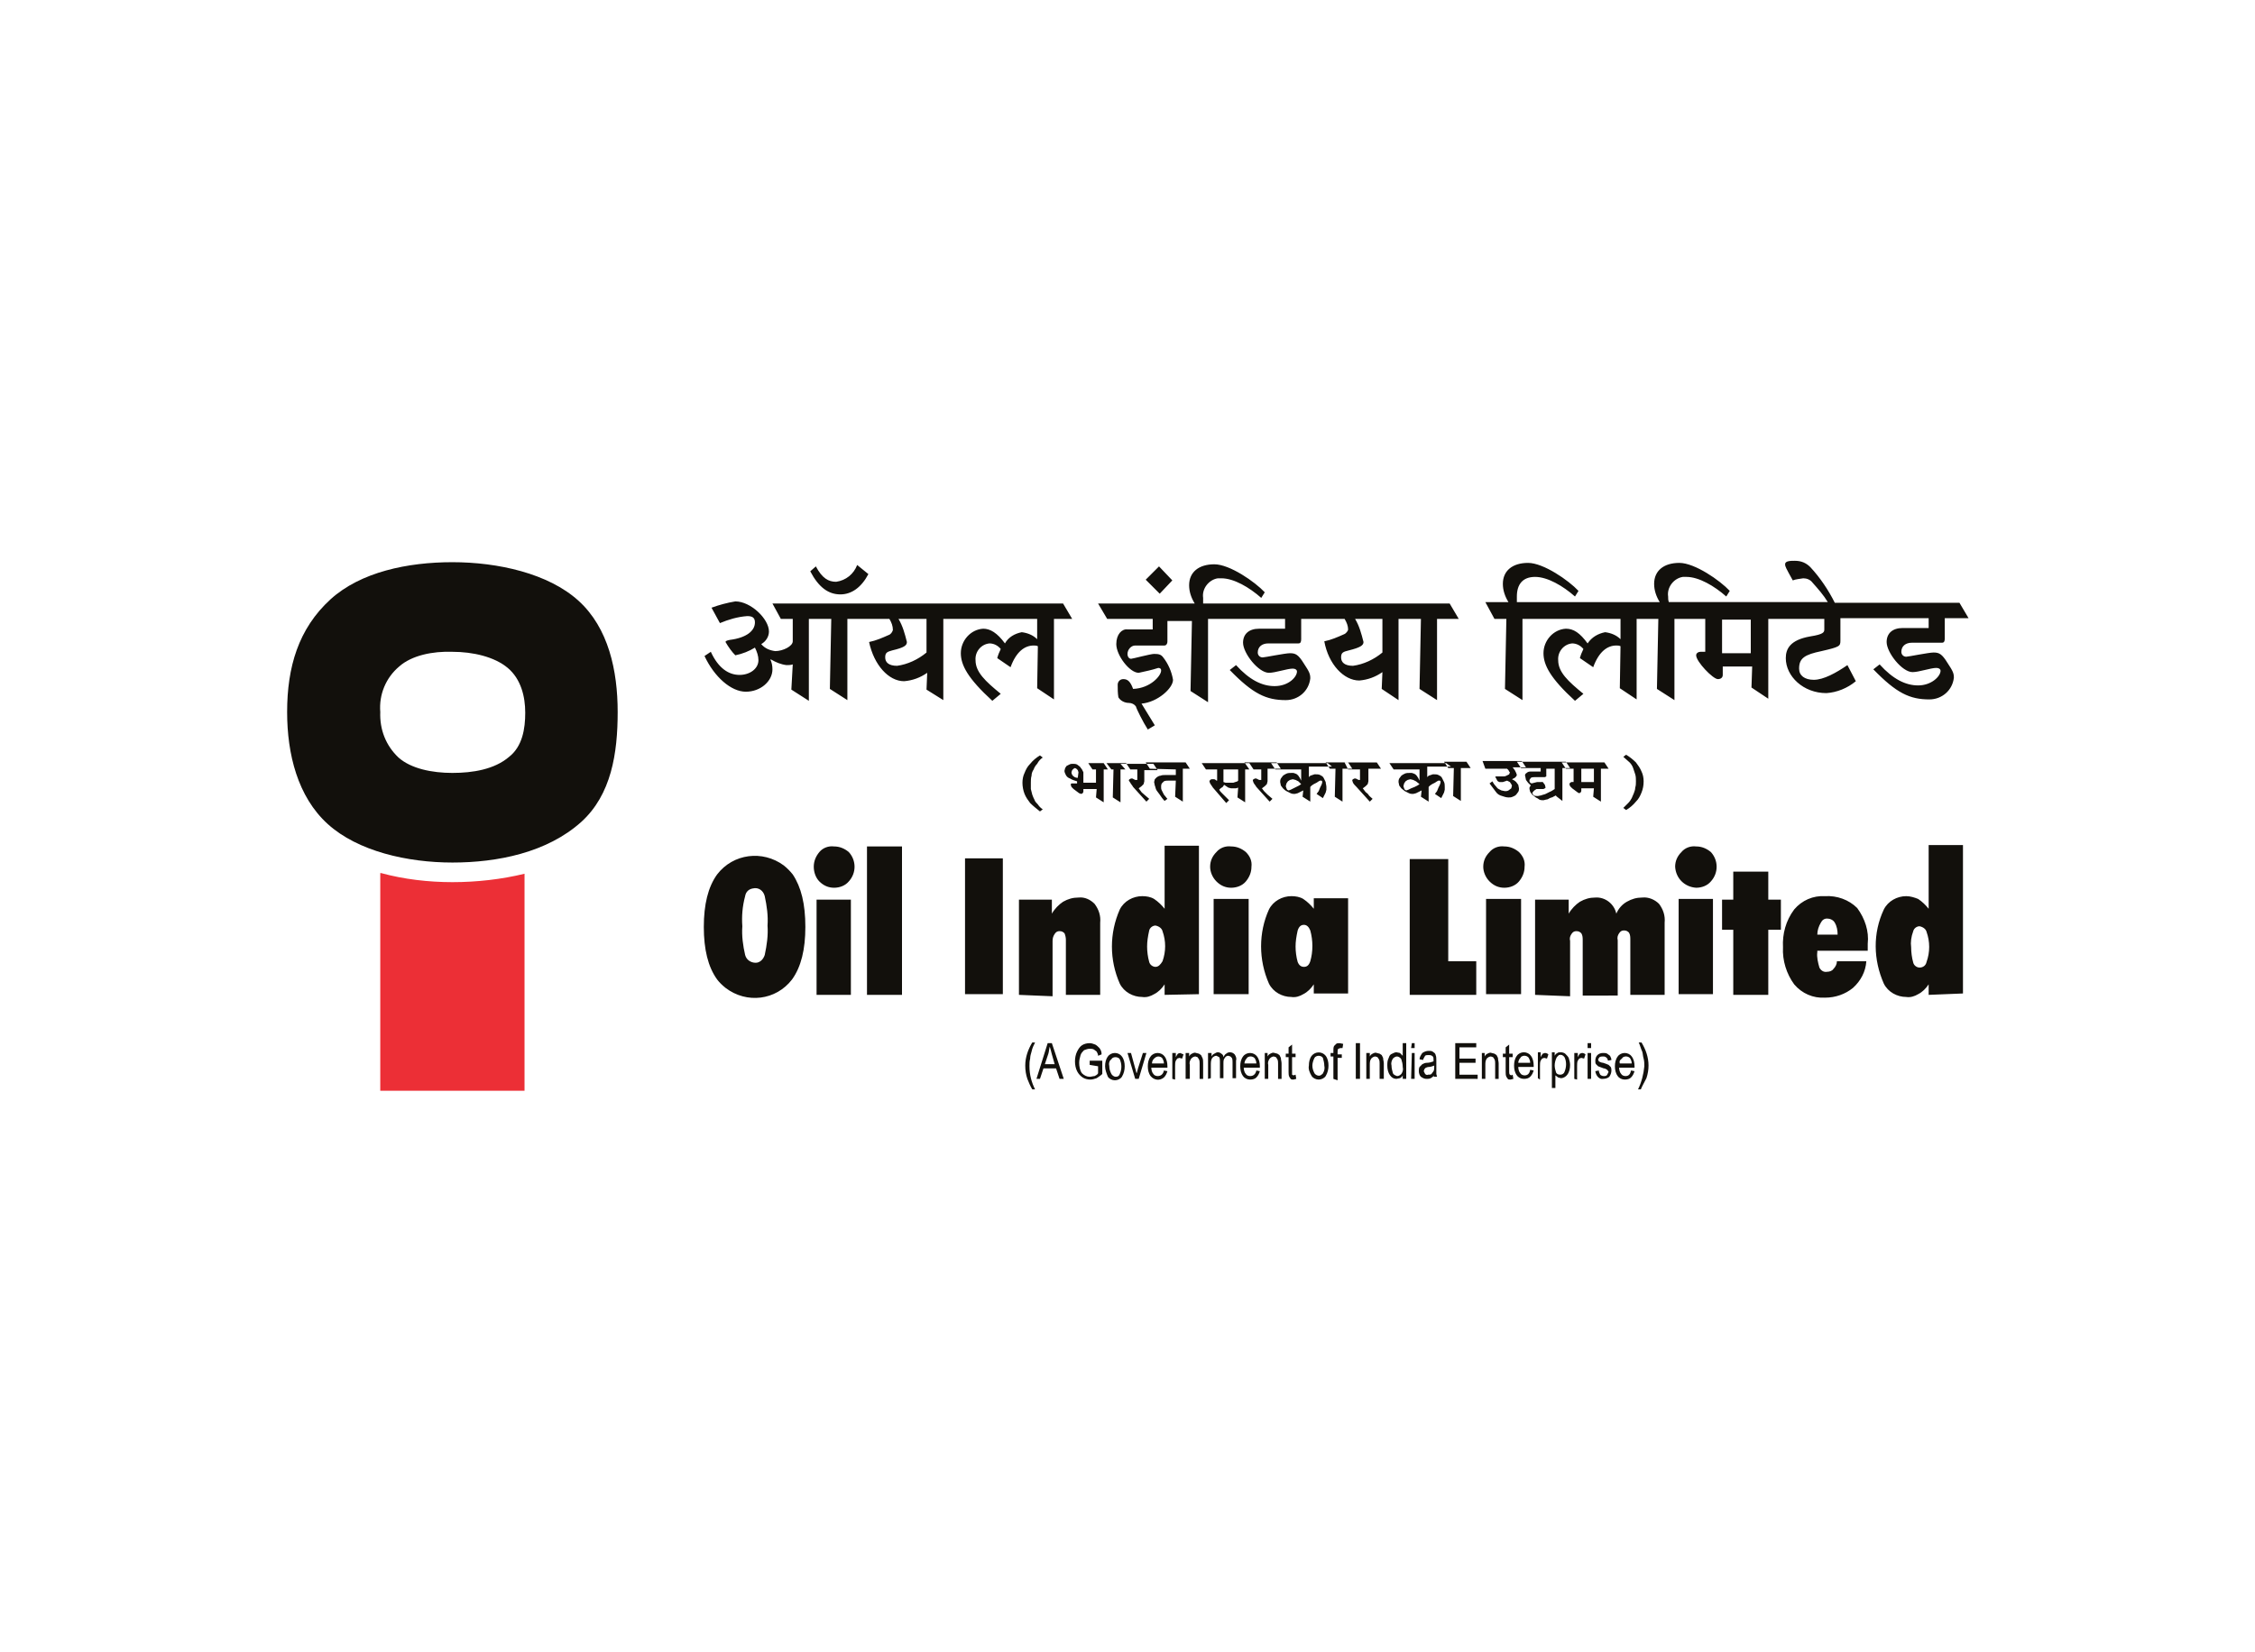 <?xml version="1.0" encoding="utf-8"?>
<!-- Generator: Adobe Illustrator 26.0.3, SVG Export Plug-In . SVG Version: 6.00 Build 0)  -->
<svg version="1.0" id="Layer_1" xmlns="http://www.w3.org/2000/svg" xmlns:xlink="http://www.w3.org/1999/xlink" x="0px" y="0px"
	 viewBox="0 0 322 236" style="enable-background:new 0 0 322 236;" xml:space="preserve">
<style type="text/css">
	.st0{fill-rule:evenodd;clip-rule:evenodd;fill:#EC2F36;}
	.st1{fill-rule:evenodd;clip-rule:evenodd;fill:#12100C;}
</style>
<path class="st0" d="M54.3,124.7h0.1c3.3,0.9,6.8,1.3,10.2,1.3c3.5,0,7-0.4,10.3-1.2v31H54.3"/>
<path class="st1" d="M64.6,93.1c2.9,0,6,0.7,7.9,2.3c1.9,1.6,2.5,4.1,2.5,6.4s-0.4,4.8-2.3,6.3c-2.1,1.8-5.2,2.3-8.1,2.3
	c-2.9,0-5.9-0.6-7.7-2.2c-1.8-1.7-2.7-4-2.6-6.5c-0.2-2.5,0.8-4.9,2.7-6.5C58.8,93.6,61.8,93,64.6,93.1 M64.6,80.3
	c6.5,0,13.7,1.6,18,5.5c4.3,3.9,5.6,10,5.6,15.9s-0.9,11.8-5.2,15.7c-4.9,4.4-12,5.8-18.4,5.8s-13.5-1.6-17.8-5.5s-5.8-10-5.8-16
	c0-6.4,1.6-11.9,6.2-16.1C51.5,81.7,58.2,80.3,64.6,80.3"/>
<path class="st1" d="M213.4,88.4h1.7l-0.2,10l2.5,1.6V88.4h14v2.9c-0.6-0.6-1.4-0.9-2.2-1c-1,0.2-1.9,0.7-2.5,1.6
	c-1.1-1.5-2-2.1-3.1-2.1c-1.8,0.1-3.2,1.7-3.2,3.5c0,1.7,1,3.6,4.5,6.8l1.2-1c-2.2-1.8-3.6-3.1-3.6-4.8c-0.1-1.2,0.8-2.3,2-2.4
	c0.6,0,1.2,0.3,1.6,0.8c-0.2,0.4-0.4,0.9-0.5,1.3l1.9,1.3c0.8-2.2,2-3.1,3.3-3.1c0.2,0,0.4,0,0.6,0.1l-0.1,6l2.4,1.6V88.4h3.1
	l-0.2,10l2.5,1.6V88.4h4.4v4.7h-0.7c-0.3,0-0.6,0.2-0.6,0.5c0,0,0,0,0,0c0,0.9,2.4,3.4,3.1,3.4c0.4,0,0.7-0.2,0.7-0.6v-1.2h4.2
	l-0.1,3l2.4,1.6V88.4h8v1.5c0,0.4-0.1,0.7-2,1c-2.9,0.5-3.5,1.8-3.5,3.1c0,2.6,2.5,5,5.8,5c1.5-0.1,3-0.7,4.2-1.7l-1.2-2.3
	c-1.6,1.1-3.4,2.1-4.8,2.1c-1.3,0-2.1-0.6-2.1-1.6c0-1.5,0.8-2,3.2-2.5c2.6-0.6,2.7-0.7,2.7-1.5v-3.2h12.6v1.4h-3.7
	c-1.5,0-2.3,0.8-2.3,2c0,1.5,2.2,4.3,3.7,4.3c0.9,0,2.6-0.6,3.4-0.6c0.4,0,0.6,0.2,0.6,0.4c0,0.8-1.3,2.1-3.2,2.1
	c-1.8,0-3.6-0.9-5.5-3l-0.9,0.7c3.3,3.4,5.2,4.3,8,4.3c1.8,0,3.3-1.3,3.5-3.1c0-0.6-0.1-0.9-0.9-2.1c-0.8-1.3-1.2-1.5-2-1.5
	c-0.7,0-3.6,0.6-3.9,0.6c-0.4,0-0.7-0.3-0.7-0.7c0-0.8,0.6-1.3,1.5-1.3h4.3c0.3,0,0.4-0.2,0.4-0.6v-2.9h3.4l-1.3-2.2H262
	c-0.9-1.8-2.1-3.6-3.5-5.1c-0.6-0.6-1.3-0.9-2.2-0.9c-0.6,0-1.4,0-1.4,0.5c0,0.3,0.1,0.5,1.1,2.3c0.5-0.2,1-0.2,1.5-0.3
	c0.5,0,1,0.2,1.3,0.6c0.8,0.9,1.6,1.8,2.2,2.8h-22.7c-0.1-0.3-0.1-0.5-0.1-0.8c-0.2-1.3,0.8-2.6,2.1-2.8c0.2,0,0.3,0,0.5,0
	c1.8,0,4,1.3,5.7,2.8l0.5-0.8c-1.4-1.5-5-4-7.2-4s-3.6,1.1-3.6,3c0,0.9,0.3,1.8,0.8,2.6h-20.4c0-0.3,0-0.5,0-0.8
	c0-1.7,0.8-2.8,2.6-2.8s4,1.3,5.7,2.8l0.5-0.8c-1.4-1.5-5-4-7.2-4s-3.6,1.1-3.6,3c0,0.9,0.3,1.8,0.8,2.6h-3.3 M197.4,88.4v4.8
	c-1.2,1-2.7,1.7-4.2,1.9c-1.2,0-1.7-0.5-1.7-1.2s0.3-0.8,1.1-1c1.6-0.4,2.1-0.7,2.1-1.2c-0.3-1.2-0.6-2.3-1.2-3.3L197.4,88.4z
	 M167.4,82.9l-1.9-2l-1.9,1.9l2,2L167.4,82.9z M163.9,104.2l1-0.6l-1.9-3.1c2.3-0.2,4.5-2.2,4.5-3.4c-0.2-1.2-0.7-2.3-1.4-3.2
	c-0.3-0.4-0.6-0.5-1.3-0.5c-0.5,0-3.1,0.7-3.3,0.7s-0.5-0.2-0.5-0.7c0-0.6,0.5-1.2,1.1-1.2h4.2c0.2,0,0.4-0.2,0.4-0.6v-2.9h3.5
	l-0.2,10l2.5,1.6V88.4h11v1.4h-3.7c-1.5,0-2.3,0.8-2.3,2c0,1.5,2.2,4.3,3.7,4.3c0.9,0,2.6-0.6,3.4-0.6c0.4,0,0.6,0.2,0.6,0.4
	c0,0.8-1.2,2.1-3.2,2.1c-1.8,0-3.6-0.9-5.5-3l-0.9,0.7c3.3,3.4,5.2,4.3,8,4.3c1.8,0,3.3-1.3,3.5-3.1c0-0.6-0.1-0.9-0.9-2.1
	c-0.8-1.3-1.2-1.5-2-1.5c-0.7,0-3.6,0.6-3.9,0.6c-0.4,0-0.7-0.3-0.7-0.7c0-0.8,0.6-1.3,1.5-1.3h4.3c0.3,0,0.4-0.2,0.4-0.6v-2.9h6.2
	c0.3,0.5,0.5,1,0.5,1.5c0,0.2-0.3,0.6-0.6,0.7c-0.9,0.4-1.8,0.8-2.8,1c0.6,3.3,2.8,5.6,5,5.6c1.2-0.1,2.3-0.5,3.3-1.2l-0.1,2.4
	l2.4,1.6V88.4h3.2l-0.2,10l2.5,1.6V88.4h3.1l-1.3-2.2h-35.2c0-0.3,0-0.5,0-0.8c-0.2-1.3,0.8-2.6,2.1-2.8c0.2,0,0.3,0,0.5,0
	c1.8,0,4,1.3,5.7,2.8l0.5-0.8c-1.4-1.5-5-4-7.2-4s-3.6,1.1-3.6,3c0,0.9,0.3,1.8,0.8,2.6h-13.8l1.3,2.2h6.5v1.5h-3.6
	c-0.8-0.1-1.6,0.7-1.6,2.1c0,1.6,1.9,4.1,3.2,4.1c0.9-0.2,1.9-0.4,2.8-0.7c0.2,0,0.4,0.1,0.4,0.3c0,0,0,0,0,0.1c0,0.7-1.5,2.5-4,2.6
	c-0.4-1.1-0.8-1.4-1.4-1.4c-0.5,0-0.8,0.4-0.8,0.8c0,0.6,0,1.2,0.1,1.8c0.3,0.5,0.9,0.8,1.5,0.8c0.4,0,0.8,0.2,1,0.5
	C162.3,101.3,163.2,103.1,163.9,104.2 M132.3,88.4v4.8c-1.2,1-2.7,1.7-4.2,1.9c-1.2,0-1.7-0.5-1.7-1.2s0.3-0.8,1-1
	c1.7-0.4,2.1-0.7,2.1-1.2c-0.3-1.2-0.6-2.3-1.2-3.3L132.3,88.4z M116.5,80.9l-0.8,0.7c1.2,2.3,2.6,3.3,4.3,3.3c1.6,0,3-1,4-2.9
	l-1.6-1.3c-0.5,1.3-1.6,2.2-3,2.4C118.3,83.1,117.4,82.6,116.5,80.9 M101.5,93.1l-0.9,0.6c1.4,3,3.8,5.1,5.9,5.1s3.8-1.5,3.8-3.2
	c0-0.5-0.1-1-0.3-1.4h0.1c0.7,0.4,1.4,0.7,2.2,0.8c0.3,0,0.6,0,0.9-0.1l-0.2,3.6l2.5,1.6V88.4h3.2l-0.2,10l2.5,1.6V88.4h6
	c0.3,0.5,0.5,1,0.5,1.6c-0.1,0.3-0.3,0.6-0.6,0.7c-0.9,0.4-1.8,0.8-2.8,1c0.7,3.3,2.8,5.6,5,5.6c1.2-0.1,2.3-0.5,3.3-1.2l-0.1,2.4
	l2.4,1.5V88.4h13.4v2.9c-0.6-0.6-1.4-0.9-2.2-1c-1,0.2-1.9,0.7-2.4,1.6c-1.1-1.5-2.1-2.1-3.1-2.1c-1.8,0.1-3.2,1.7-3.2,3.5
	c0,1.7,1,3.6,4.5,6.8l1.2-1c-2.2-1.8-3.6-3.1-3.6-4.8c-0.1-1.2,0.8-2.3,2-2.4c0,0,0,0,0,0c0.6,0,1.2,0.3,1.6,0.8
	c-0.2,0.4-0.4,0.9-0.5,1.3l1.9,1.3c0.8-2.2,2-3.1,3.3-3.1c0.2,0,0.4,0,0.6,0.1l-0.1,6l2.4,1.6V88.4h2.6l-1.3-2.2h-41.5l1.2,2.2h1.7
	v3.2c0,0.7-1.4,1.4-2.5,1.4c-0.8-0.1-1.5-0.4-2-1c0.7-0.4,1.1-1.1,1.1-1.8c0-1.8-2.6-4.3-4.8-4.3c-1.2,0.2-2.3,0.5-3.4,0.9l1.2,2.2
	c1.2-0.5,2.5-0.9,3.9-1c0.7,0,1.1,0.2,1.1,0.9c0,1.2-1.2,2.2-3.6,2.5c-0.5,0.1-0.6,0.2-0.6,0.3c0.4,0.7,0.9,1.4,1.4,1.9
	c1-0.2,2-0.6,2.8-1.1c0.3,0.6,0.5,1.2,0.5,1.8c0,1.2-1.2,2.1-2.7,2.1S102.6,95.5,101.5,93.1 M245.9,88.5h4.1v4.8h-4.1V88.5z"/>
<path class="st1" d="M275.4,142.1v-1.5c-0.4,0.6-0.9,1.1-1.5,1.4c-0.5,0.3-1.1,0.5-1.7,0.4c-1.3,0-2.6-0.7-3.2-1.9
	c-1.5-3.4-1.6-7.2,0-10.6c0.6-1.2,1.9-1.9,3.2-1.9c0.6,0,1.2,0.2,1.7,0.4c0.6,0.4,1.1,0.9,1.5,1.4v-9.1h4.9v21.2 M272.9,135.3
	c0,0.7,0.1,1.5,0.3,2.2c0.1,0.4,0.5,0.7,0.9,0.7c0.5,0,0.9-0.3,1-0.8c0.5-1.4,0.5-2.9,0-4.3c-0.1-0.4-0.5-0.7-1-0.8
	c-0.4,0-0.8,0.3-0.9,0.7C272.9,133.8,272.8,134.6,272.9,135.3 M266.5,137.3c-0.1,1.5-0.8,2.8-1.9,3.8c-1.1,0.9-2.5,1.4-4,1.4
	c-1.7,0.1-3.3-0.6-4.4-1.9c-1.1-1.5-1.7-3.4-1.6-5.3c-0.1-1.9,0.4-3.8,1.6-5.4c1.1-1.3,2.7-2,4.4-1.9c1.7-0.1,3.4,0.5,4.6,1.7
	c1.1,1.5,1.7,3.3,1.5,5.1v0.6v0.4h-7.2v0.2c-0.1,0.7,0.1,1.5,0.3,2.2c0.2,0.4,0.6,0.7,1.1,0.6c0.3,0,0.7-0.1,0.9-0.4
	c0.3-0.3,0.5-0.7,0.5-1.1L266.5,137.3z M259.5,133.5h2.9c0-0.6-0.1-1.2-0.4-1.7c-0.2-0.4-0.7-0.6-1.1-0.6c-0.4,0-0.7,0.2-0.9,0.6
	C259.7,132.3,259.5,132.9,259.5,133.5 M247.5,142.1v-9.3h-1.6v-4.3h1.6v-4h5v4h1.8v4.3h-1.8v9.3L247.5,142.1z M239.7,128.4h4.9v13.6
	h-4.9V128.4z M239.2,123.8c0-0.8,0.3-1.5,0.9-2.1c0.5-0.6,1.3-0.9,2.1-0.8c0.8,0,1.5,0.3,2.1,0.8c1.1,1.2,1.1,3,0,4.2
	c-0.5,0.6-1.3,0.9-2.1,0.9C240.6,126.7,239.3,125.5,239.2,123.8C239.2,123.8,239.2,123.8,239.2,123.8 M219.2,142.1v-13.6h4.8v2
	c0.4-0.7,1-1.3,1.6-1.7c0.7-0.4,1.4-0.6,2.2-0.6c1.4-0.1,2.7,0.9,3,2.3c0.3-0.7,0.8-1.3,1.5-1.7c0.7-0.4,1.4-0.6,2.2-0.6
	c0.9-0.1,1.8,0.3,2.4,0.9c0.6,0.8,0.9,1.7,0.8,2.7v10.3h-4.9v-7.9c0-0.3,0-0.7-0.2-1c-0.2-0.2-0.4-0.3-0.7-0.3
	c-0.3,0-0.5,0.1-0.7,0.4c-0.2,0.3-0.3,0.6-0.2,1v7.9H226v-7.9c0-0.3,0-0.7-0.2-1c-0.2-0.2-0.4-0.3-0.7-0.3c-0.3,0-0.5,0.1-0.7,0.4
	c-0.2,0.3-0.3,0.6-0.2,1v7.9L219.2,142.1z M212.2,128.4h5v13.6h-5V128.4z M211.8,123.8c0-0.8,0.3-1.5,0.9-2.1
	c0.5-0.6,1.3-0.9,2.1-0.8c0.8,0,1.5,0.3,2.1,0.8c0.6,0.6,0.9,1.3,0.8,2.1c0,0.8-0.3,1.5-0.8,2.1c-0.5,0.6-1.3,0.9-2.1,0.9
	c-0.8,0-1.5-0.3-2.1-0.9C212.1,125.3,211.8,124.5,211.8,123.8 M201.3,142.1v-19.4h5.5v14.6h4v4.8L201.3,142.1z M187.6,142.1v-1.5
	c-0.4,0.6-0.9,1.1-1.5,1.4c-0.5,0.3-1.1,0.5-1.7,0.4c-1.3,0-2.6-0.7-3.2-1.9c-1.5-3.4-1.5-7.3,0-10.6c0.6-1.2,1.9-1.9,3.2-1.9
	c0.6,0,1.2,0.1,1.7,0.4c0.6,0.4,1.1,0.9,1.5,1.4v-1.5h4.9v13.6H187.6z M185,135.2c0,0.7,0.1,1.5,0.3,2.2c0.2,0.5,0.5,0.7,0.9,0.7
	s0.7-0.2,0.9-0.8c0.2-0.7,0.3-1.4,0.3-2.2c0-0.7-0.1-1.5-0.3-2.2c-0.2-0.5-0.5-0.8-0.9-0.8s-0.7,0.2-0.9,0.8
	C185.1,133.8,185,134.5,185,135.2 M173.3,128.4h5v13.6h-5V128.4z M172.8,123.8c0-0.8,0.3-1.5,0.9-2.1c0.5-0.6,1.3-0.9,2.1-0.8
	c0.8,0,1.5,0.3,2.1,0.8c0.6,0.6,0.9,1.3,0.8,2.1c0,0.8-0.3,1.5-0.8,2.1c-0.5,0.6-1.3,0.9-2.1,0.9c-0.8,0-1.5-0.3-2.1-0.9
	C173.1,125.3,172.8,124.5,172.8,123.8 M166.3,142.1v-1.5c-0.4,0.6-0.9,1.1-1.5,1.4c-0.5,0.3-1.1,0.5-1.7,0.4c-1.3,0-2.6-0.7-3.2-1.9
	c-1.5-3.4-1.5-7.2,0-10.6c0.6-1.2,1.9-1.9,3.2-1.9c0.6,0,1.2,0.1,1.7,0.4c0.6,0.4,1.1,0.9,1.5,1.4v-9h4.9v21.2L166.3,142.1z
	 M163.8,135.2c0,0.7,0.1,1.5,0.3,2.2c0.1,0.4,0.5,0.7,0.9,0.7c0.4,0,0.7-0.3,1-0.8c0.5-1.4,0.5-2.9,0-4.3c-0.1-0.4-0.5-0.7-1-0.8
	c-0.4,0-0.8,0.3-0.9,0.7C163.9,133.8,163.8,134.5,163.8,135.2 M145.5,142.1v-13.6h4.7v2c0.4-0.7,1-1.3,1.6-1.7
	c0.7-0.4,1.4-0.6,2.2-0.6c0.9-0.1,1.7,0.3,2.3,0.9c0.6,0.8,0.9,1.7,0.8,2.7v10.3h-4.9v-7.9c0-0.3-0.1-0.7-0.2-0.9
	c-0.2-0.2-0.4-0.3-0.7-0.3c-0.3,0-0.5,0.1-0.7,0.4c-0.2,0.3-0.3,0.6-0.3,1v7.9L145.5,142.1z M137.8,122.6h5.4v19.4h-5.4V122.6z
	 M123.8,120.9h5v21.2h-5V120.9z M116.6,128.5h4.9v13.6h-4.9V128.5z M116.2,123.8c0-0.8,0.3-1.5,0.8-2.1c0.5-0.6,1.3-0.9,2.1-0.8
	c0.8,0,1.5,0.3,2.1,0.8c1.1,1.2,1.1,3,0,4.2c-0.5,0.6-1.3,0.9-2.1,0.9c-0.8,0-1.5-0.3-2.1-0.9C116.5,125.4,116.2,124.6,116.2,123.8
	 M100.5,132.4c0-3.2,0.6-5.7,1.9-7.5c2.3-3,6.5-3.5,9.5-1.3c0.5,0.4,0.9,0.8,1.3,1.3c1.2,1.8,1.8,4.2,1.8,7.5c0,3.2-0.6,5.7-1.9,7.5
	c-2.3,3-6.5,3.5-9.5,1.2c-0.5-0.4-0.9-0.8-1.2-1.2C101.1,138.1,100.5,135.6,100.5,132.4 M106,132.3c-0.1,1.4,0.1,2.8,0.4,4.1
	c0.2,0.8,1,1.2,1.7,1.1c0.5-0.1,0.9-0.5,1.1-1.1c0.3-1.4,0.5-2.8,0.4-4.2c0.1-1.4-0.1-2.8-0.4-4.2c-0.2-0.8-0.9-1.3-1.7-1.1
	c-0.6,0.1-1,0.5-1.1,1.1C106,129.5,105.9,130.9,106,132.3"/>
<path class="st1" d="M234.3,155.6h-0.4c0.5-1,0.8-2.2,0.9-3.3c0-0.4,0-0.7-0.1-1.1c-0.1-0.3-0.1-0.7-0.2-1c-0.2-0.4-0.3-0.9-0.5-1.3
	h0.4c0.6,1,1,2.1,1,3.3c0,0.6-0.1,1.2-0.3,1.8C234.8,154.6,234.5,155.1,234.3,155.6 M231.3,151.9h1.7c0-0.3-0.1-0.5-0.2-0.7
	c-0.2-0.3-0.7-0.4-1-0.2c-0.1,0-0.1,0.1-0.2,0.2C231.3,151.4,231.2,151.6,231.3,151.9 M232.9,152.9l0.5,0.1
	c-0.1,0.3-0.2,0.6-0.5,0.9c-0.2,0.2-0.5,0.3-0.9,0.3c-0.4,0-0.8-0.2-1-0.5c-0.3-0.4-0.4-0.9-0.4-1.4c0-0.5,0.1-1,0.4-1.4
	c0.2-0.3,0.6-0.5,1-0.5c0.4,0,0.8,0.2,1,0.5c0.3,0.4,0.4,0.9,0.4,1.4v0.2h-2.2c0,0.3,0.1,0.7,0.3,0.9c0.1,0.2,0.4,0.3,0.6,0.3
	C232.6,153.7,232.8,153.4,232.9,152.9 M227.8,153l0.5-0.1c0,0.2,0.1,0.4,0.2,0.6c0.1,0.1,0.3,0.2,0.5,0.2c0.2,0,0.4,0,0.5-0.2
	l0.2-0.4l-0.2-0.3c-0.2-0.1-0.3-0.2-0.5-0.2c-0.3-0.1-0.5-0.2-0.8-0.3l-0.3-0.3c-0.1-0.1-0.1-0.3-0.1-0.5c0-0.3,0.1-0.6,0.3-0.8
	c0.2-0.2,0.5-0.3,0.8-0.3c0.2,0,0.4,0,0.6,0.1l0.4,0.3c0.1,0.2,0.2,0.4,0.2,0.6l-0.5,0.1c0-0.3-0.3-0.6-0.6-0.6c0,0,0,0-0.1,0
	c-0.2,0-0.3,0-0.5,0.1l-0.2,0.3l0.1,0.3c0.2,0.1,0.4,0.2,0.6,0.2c0.3,0.1,0.6,0.2,0.8,0.3l0.3,0.3c0.1,0.2,0.1,0.3,0.1,0.5
	c0,0.3-0.1,0.6-0.3,0.9c-0.2,0.2-0.6,0.3-0.9,0.3C228.4,154.2,227.9,153.7,227.8,153C227.8,153,227.8,153,227.8,153 M226.7,150.4
	h0.5v3.7h-0.5V150.4z M226.7,149h0.5v0.7h-0.5V149z M224.8,154.1v-3.7h0.5v0.6c0.1-0.2,0.2-0.4,0.3-0.5l0.3-0.1
	c0.2,0,0.4,0.1,0.5,0.2l-0.2,0.6l-0.4-0.1l-0.3,0.1l-0.2,0.3c-0.1,0.2-0.1,0.5-0.1,0.8v1.9L224.8,154.1z M222,152.2
	c0,0.3,0.1,0.7,0.2,1c0.1,0.2,0.3,0.3,0.6,0.3c0.2,0,0.5-0.1,0.6-0.4c0.3-0.7,0.3-1.5,0-2.1c-0.2-0.3-0.5-0.4-0.8-0.3
	c-0.1,0.1-0.2,0.2-0.3,0.3C222.1,151.4,222,151.8,222,152.2 M221.6,155.4v-5.1h0.4v0.5c0.1-0.2,0.2-0.3,0.4-0.4
	c0.1-0.1,0.3-0.1,0.5-0.1c0.2,0,0.5,0.1,0.6,0.2c0.2,0.2,0.4,0.4,0.5,0.6c0.1,0.3,0.2,0.7,0.2,1c0,0.5-0.1,1-0.4,1.4
	c-0.2,0.3-0.6,0.5-0.9,0.5l-0.4-0.1l-0.4-0.3v1.8L221.6,155.4z M219.6,154v-3.7h0.4v0.7c0.1-0.2,0.2-0.4,0.3-0.5l0.3-0.1
	c0.2,0,0.4,0.1,0.5,0.2l-0.2,0.6l-0.4-0.1l-0.3,0.1l-0.2,0.3c-0.1,0.2-0.1,0.5-0.1,0.8v1.9L219.6,154z M216.8,151.8h1.7
	c0-0.3-0.1-0.5-0.2-0.7c-0.2-0.3-0.7-0.4-1-0.2c-0.1,0-0.1,0.1-0.2,0.2C216.9,151.3,216.8,151.6,216.8,151.8 M218.5,152.8l0.5,0.1
	c-0.1,0.3-0.2,0.6-0.5,0.9c-0.2,0.2-0.5,0.3-0.9,0.3c-0.4,0-0.8-0.2-1-0.5c-0.3-0.4-0.4-0.9-0.4-1.4c0-0.5,0.1-1,0.4-1.4
	c0.2-0.3,0.6-0.5,1-0.5c0.4,0,0.8,0.2,1,0.5c0.3,0.4,0.4,0.9,0.4,1.4v0.2h-2.2c0,0.3,0.1,0.7,0.3,0.9c0.1,0.2,0.4,0.3,0.6,0.3
	C218.1,153.6,218.4,153.4,218.5,152.8 M216,153.5l0.1,0.6l-0.4,0.1c-0.2,0-0.3,0-0.4-0.1l-0.2-0.3c-0.1-0.2-0.1-0.5-0.1-0.7v-2.1
	h-0.4v-0.5h0.4v-0.9l0.5-0.4v1.3h0.5v0.5h-0.5v2.1c0,0.1,0,0.3,0.1,0.4l0.2,0.1L216,153.5 M211.6,154.1v-3.7h0.4v0.5
	c0.1-0.2,0.2-0.3,0.4-0.4c0.2-0.1,0.4-0.2,0.6-0.1l0.4,0.1l0.3,0.2l0.2,0.4c0,0.3,0.1,0.5,0.1,0.8v2.2h-0.5v-2.2
	c0-0.2,0-0.4-0.1-0.6l-0.2-0.3l-0.3-0.1c-0.2,0-0.4,0.1-0.6,0.3c-0.2,0.3-0.2,0.6-0.2,0.9v2L211.6,154.1z M207.8,154.1V149h3v0.6
	h-2.4v1.6h2.3v0.6h-2.3v1.7h2.6v0.6L207.8,154.1z M204.8,152.2c-0.3,0.1-0.5,0.2-0.8,0.2c-0.2,0-0.3,0.1-0.4,0.1l-0.2,0.2l-0.1,0.3
	l0.2,0.4c0.1,0.1,0.3,0.2,0.4,0.1c0.2,0,0.4,0,0.5-0.1l0.3-0.4c0.1-0.2,0.1-0.4,0.1-0.7V152.2z M204.8,153.6
	c-0.2,0.2-0.3,0.3-0.5,0.4c-0.2,0.1-0.4,0.1-0.6,0.1c-0.3,0-0.5-0.1-0.8-0.3c-0.2-0.2-0.3-0.5-0.3-0.8c0-0.2,0-0.4,0.1-0.6l0.4-0.4
	c0.2-0.1,0.4-0.2,0.7-0.2c0.3,0,0.6-0.1,0.9-0.2v-0.2c0-0.2,0-0.4-0.1-0.5c-0.2-0.2-0.4-0.2-0.6-0.2c-0.2,0-0.4,0-0.5,0.1
	c-0.1,0.2-0.2,0.3-0.3,0.6l-0.5-0.1c0-0.3,0.2-0.6,0.4-0.9c0.3-0.2,0.6-0.3,0.9-0.3c0.3,0,0.5,0,0.7,0.2c0.2,0.1,0.3,0.3,0.3,0.4
	c0.1,0.2,0.1,0.5,0.1,0.8v0.8c0,0.4,0,0.7,0,1.1l0.1,0.4h-0.5L204.8,153.6 M201.6,150.4h0.4v3.7h-0.5L201.6,150.4z M201.6,149h0.4
	v0.7h-0.5L201.6,149z M198.7,152.2c0,0.4,0.1,0.7,0.2,1.1c0.1,0.2,0.3,0.3,0.6,0.4c0.2,0,0.4-0.1,0.6-0.3c0.2-0.3,0.3-0.6,0.2-1
	c0-0.4-0.1-0.8-0.2-1.1c-0.1-0.2-0.4-0.4-0.6-0.4c-0.2,0-0.4,0.1-0.6,0.3C198.7,151.5,198.6,151.9,198.7,152.2 M200.3,154.1v-0.5
	c-0.1,0.2-0.2,0.3-0.4,0.4l-0.5,0.1c-0.4,0-0.7-0.2-0.9-0.5c-0.3-0.4-0.4-0.9-0.4-1.4c0-0.4,0-0.7,0.2-1.1c0.1-0.3,0.2-0.5,0.5-0.6
	c0.2-0.1,0.4-0.2,0.6-0.2l0.5,0.1l0.4,0.4V149h0.5v5.1L200.3,154.1z M195.1,154.1v-3.7h0.5v0.5c0.1-0.2,0.2-0.3,0.4-0.4
	c0.2-0.1,0.4-0.2,0.6-0.1l0.4,0.1l0.3,0.2l0.2,0.4c0,0.3,0.1,0.5,0.1,0.8v2.2H197v-2.2c0-0.2,0-0.4-0.1-0.6l-0.2-0.3l-0.3-0.1
	c-0.2,0-0.4,0.1-0.6,0.3c-0.2,0.3-0.2,0.6-0.2,0.9v2L195.1,154.1z M193.6,149h0.6v5.1h-0.6V149z M190.4,154.1v-3.2h-0.4v-0.5h0.4
	V150c0-0.2,0-0.4,0.1-0.6l0.3-0.3c0.1-0.1,0.3-0.1,0.5-0.1l0.5,0.1l-0.1,0.6h-0.3l-0.3,0.1c-0.1,0.1-0.1,0.3-0.1,0.5v0.3h0.6v0.5
	h-0.6v3.2L190.4,154.1z M187.4,152.2c0,0.4,0.1,0.7,0.3,1.1c0.2,0.3,0.7,0.5,1,0.2c0.1-0.1,0.2-0.1,0.2-0.2c0.2-0.3,0.3-0.7,0.2-1.1
	c0-0.4-0.1-0.7-0.2-1.1c-0.1-0.2-0.4-0.3-0.6-0.3c-0.2,0-0.5,0.1-0.6,0.3C187.5,151.5,187.4,151.9,187.4,152.2 M186.9,152.2
	c0-0.5,0.1-1,0.4-1.4c0.5-0.6,1.3-0.6,1.8-0.2c0.1,0.1,0.1,0.1,0.2,0.2c0.3,0.4,0.4,0.9,0.4,1.4c0,0.5-0.1,1-0.4,1.5
	c-0.2,0.3-0.6,0.5-1,0.5c-0.4,0-0.8-0.2-1-0.5C187,153.2,186.8,152.7,186.9,152.2 M185,153.5l0.1,0.6l-0.4,0.1c-0.2,0-0.3,0-0.4-0.1
	l-0.2-0.3c-0.1-0.2-0.1-0.5-0.1-0.7v-2.1h-0.4v-0.5h0.4v-0.9l0.5-0.4v1.3h0.5v0.5h-0.5v2.1c0,0.1,0,0.3,0,0.4l0.2,0.1L185,153.5
	 M180.6,154.1v-3.7h0.4v0.5c0.1-0.2,0.2-0.3,0.4-0.4c0.2-0.1,0.4-0.2,0.6-0.1l0.4,0.1l0.3,0.2l0.2,0.4c0,0.3,0.1,0.5,0.1,0.8v2.2
	h-0.5v-2.2c0-0.2,0-0.4-0.1-0.6l-0.2-0.3l-0.3-0.1c-0.2,0-0.4,0.1-0.6,0.3c-0.2,0.3-0.3,0.6-0.2,0.9v2L180.6,154.1z M177.7,151.9
	h1.7c0-0.3-0.1-0.5-0.2-0.7c-0.2-0.3-0.7-0.4-1-0.2c-0.1,0-0.1,0.1-0.2,0.2C177.8,151.4,177.7,151.7,177.7,151.9 M179.4,152.9
	l0.5,0.1c-0.1,0.3-0.2,0.6-0.5,0.9c-0.2,0.2-0.5,0.3-0.9,0.3c-0.4,0-0.8-0.2-1-0.5c-0.3-0.4-0.4-0.9-0.4-1.4c0-0.5,0.1-1,0.4-1.4
	c0.2-0.3,0.6-0.5,1-0.5c0.4,0,0.8,0.2,1,0.5c0.3,0.4,0.4,0.9,0.4,1.4v0.2h-2.3c0,0.3,0.1,0.7,0.3,0.9c0.1,0.2,0.4,0.3,0.6,0.3
	C179,153.7,179.3,153.4,179.4,152.9 M172.5,154.1v-3.7h0.5v0.5c0.1-0.2,0.2-0.3,0.4-0.4c0.2-0.1,0.3-0.2,0.5-0.2
	c0.2,0,0.4,0.1,0.5,0.2c0.2,0.1,0.3,0.3,0.3,0.5c0.1-0.2,0.2-0.4,0.4-0.5c0.1-0.1,0.3-0.2,0.5-0.2c0.3,0,0.5,0.1,0.7,0.3
	c0.2,0.3,0.3,0.6,0.2,0.9v2.5h-0.5v-2.3c0-0.2,0-0.4-0.1-0.6l-0.2-0.2l-0.3-0.1c-0.2,0-0.4,0.1-0.5,0.3c-0.2,0.2-0.2,0.5-0.2,0.8
	v2.1h-0.5v-2.4c0-0.2,0-0.4-0.1-0.6l-0.4-0.2c-0.2,0-0.4,0.1-0.6,0.3c-0.2,0.3-0.2,0.7-0.2,1v1.9L172.5,154.1z M169.3,154.1v-3.7
	h0.5v0.5c0.1-0.2,0.2-0.3,0.4-0.4c0.2-0.1,0.4-0.2,0.6-0.1l0.4,0.1l0.3,0.2l0.2,0.4c0.1,0.2,0.1,0.5,0.1,0.8v2.2h-0.5v-2.2
	c0-0.2,0-0.4-0.1-0.6L171,151l-0.3-0.1c-0.2,0-0.4,0.1-0.6,0.3c-0.2,0.3-0.3,0.6-0.2,0.9v2L169.3,154.1z M167.4,154.1v-3.7h0.5v0.6
	c0.1-0.2,0.2-0.4,0.3-0.5l0.3-0.1l0.5,0.2l-0.2,0.6l-0.4-0.1l-0.3,0.1l-0.2,0.3c-0.1,0.2-0.1,0.5-0.1,0.8v1.9L167.4,154.1z
	 M164.5,151.9h1.7c0-0.3-0.1-0.5-0.2-0.7c-0.1-0.2-0.4-0.3-0.6-0.3c-0.2,0-0.4,0.1-0.6,0.3C164.6,151.4,164.5,151.6,164.5,151.9
	 M166.2,152.9l0.5,0.1c-0.1,0.3-0.2,0.6-0.5,0.9c-0.6,0.5-1.4,0.4-1.9-0.2c-0.3-0.4-0.4-0.9-0.4-1.4c0-0.5,0.1-1,0.4-1.4
	c0.2-0.3,0.6-0.5,1-0.5c0.4,0,0.8,0.2,1,0.5c0.3,0.4,0.4,0.9,0.4,1.4v0.2h-2.3c0,0.3,0.1,0.7,0.3,0.9c0.1,0.2,0.4,0.3,0.6,0.3
	C165.8,153.7,166.1,153.4,166.2,152.9 M162.1,154.1l-1.1-3.7h0.5l0.6,2.2c0.1,0.2,0.1,0.5,0.2,0.7c0.1-0.2,0.1-0.4,0.2-0.7l0.7-2.2
	h0.5l-1.1,3.7L162.1,154.1z M158.4,152.3c0,0.4,0.1,0.7,0.3,1.1c0.1,0.2,0.4,0.4,0.6,0.4c0.3,0,0.5-0.1,0.6-0.4
	c0.3-0.7,0.3-1.4,0-2.1c-0.1-0.2-0.4-0.3-0.6-0.3c-0.3,0-0.5,0.1-0.6,0.3C158.4,151.5,158.3,151.9,158.4,152.3 M157.8,152.3
	c0-0.5,0.1-1,0.4-1.4c0.2-0.3,0.6-0.5,1-0.5c0.4,0,0.8,0.2,1,0.5c0.3,0.4,0.4,0.9,0.4,1.4c0,0.5-0.1,1-0.4,1.5
	c-0.2,0.3-0.6,0.5-1,0.5c-0.4,0-0.8-0.2-1-0.5C158,153.3,157.8,152.8,157.8,152.3 M155.6,152.1v-0.6h1.8v1.9
	c-0.2,0.2-0.5,0.4-0.8,0.6c-0.3,0.1-0.6,0.2-0.9,0.2c-0.4,0-0.8-0.1-1.1-0.3c-0.3-0.2-0.6-0.5-0.8-0.9c-0.2-0.4-0.3-0.9-0.3-1.4
	c0-0.5,0.1-1,0.3-1.4c0.2-0.4,0.4-0.7,0.7-0.9c0.3-0.2,0.7-0.3,1.1-0.3c0.3,0,0.5,0.1,0.8,0.2c0.2,0.1,0.4,0.3,0.6,0.5
	c0.2,0.3,0.3,0.5,0.3,0.9l-0.5,0.2c0-0.2-0.1-0.4-0.2-0.6l-0.4-0.3c-0.2-0.1-0.4-0.1-0.6-0.1c-0.3,0-0.5,0.1-0.8,0.2
	c-0.2,0.2-0.4,0.4-0.5,0.7c-0.1,0.4-0.2,0.7-0.2,1.1c0,0.5,0.1,1.1,0.4,1.5c0.3,0.3,0.7,0.5,1.1,0.5c0.2,0,0.5-0.1,0.7-0.1
	c0.2-0.1,0.4-0.2,0.5-0.4v-1L155.6,152.1z M149.2,152h1.4l-0.4-1.4c-0.1-0.4-0.2-0.8-0.3-1.1c-0.1,0.3-0.1,0.7-0.2,1L149.2,152z
	 M148,154.1l1.6-5.1h0.6l1.7,5.1h-0.6l-0.5-1.5H149l-0.5,1.5H148z M147.4,155.6c-0.3-0.5-0.5-1-0.7-1.5c-0.2-0.6-0.3-1.2-0.3-1.9
	c0-1.2,0.4-2.3,1-3.3h0.4c-0.2,0.4-0.4,0.8-0.5,1.3c-0.1,0.3-0.2,0.7-0.2,1c-0.1,0.4-0.1,0.7-0.1,1.1c0,1.2,0.3,2.3,0.8,3.3
	L147.4,155.6z"/>
<path class="st1" d="M232.2,107.8l-0.4,0.3c0.3,0.3,0.6,0.5,0.9,0.8c0.2,0.2,0.4,0.5,0.5,0.8c0.1,0.3,0.2,0.6,0.3,0.9
	c0.1,0.3,0.1,0.7,0.1,1c0,0.3,0,0.6-0.1,0.9c0,0.3-0.1,0.5-0.2,0.8c-0.1,0.2-0.2,0.5-0.3,0.7c-0.1,0.2-0.3,0.5-0.5,0.7
	c-0.2,0.2-0.5,0.5-0.7,0.7l0.4,0.3c0.5-0.3,1-0.7,1.4-1.2c0.4-0.4,0.6-0.8,0.8-1.3c0.2-0.5,0.3-1,0.3-1.6c0-0.5-0.1-1-0.3-1.4
	c-0.2-0.5-0.5-0.9-0.8-1.3C233.2,108.5,232.7,108.1,232.2,107.8 M225.8,109.8h1.8v1.9h-1.8V109.8z M225.8,112.6h1.8l-0.1,1.2
	l1.1,0.7v-4.7h1.1l-0.6-0.9h-6.1l0.6,0.9h1.1v1.9h-0.3l-0.2,0.1l-0.1,0.2l0.1,0.3l0.3,0.3l0.4,0.3l0.4,0.3l0.2,0.1l0.2-0.1l0.1-0.2
	L225.8,112.6z M220.8,110.9v-1.1h1.2v2.9c-0.2,0.1-0.4,0.3-0.7,0.4c-0.2,0.1-0.4,0.2-0.6,0.3s-0.4,0.1-0.6,0.2l-0.5,0.1
	c-0.2,0-0.4,0-0.6-0.1l-0.2-0.3l0.1-0.2l0.2-0.2l0.3-0.2h0.2h0.2h0.2c0.1,0,0.3,0,0.4,0l0.2-0.1l0.1-0.1l-0.1-0.4l-0.3-0.4H220h-0.5
	l-0.4,0.1l-0.4,0.1l-0.2-0.1l-0.1-0.2v-0.2l0.2-0.3c0.2-0.1,0.4-0.1,0.6-0.1h1.4L220.8,110.9L220.8,110.9 M223.1,114.4v-4.7h1.1
	l-0.6-0.9h-7l0.6,0.9h2.8v0.5h-1.3c-0.3,0-0.5,0-0.7,0.2c-0.2,0.1-0.3,0.3-0.2,0.5l0.1,0.5l0.3,0.4l0.4,0.4l-0.1,0.1l-0.1,0.2v0.2
	l0.1,0.4l0.3,0.4l0.5,0.4c0.2,0.1,0.4,0.2,0.5,0.3c0.2,0.1,0.4,0.1,0.6,0.1l0.4-0.1c0.2,0,0.3-0.1,0.5-0.2c0.2-0.1,0.4-0.1,0.5-0.2
	l0.4-0.2v0.1L223.1,114.4z M212.1,109.8h3.1l0.2,0.2l0.1,0.2l0.1,0.1l-0.1,0.3l-0.4,0.2c-0.2,0.1-0.3,0.1-0.5,0.1h-0.8h-0.2
	l-0.1,0.1l0.1,0.1l0.1,0.2l0.1,0.2l0.1,0.1l0.2,0.1h0.2h0.3l0.3-0.1l0.3-0.1l0.4,0.2l0.2,0.3l0.1,0.2l-0.1,0.4l-0.4,0.3
	c-0.2,0.1-0.3,0.1-0.5,0.1l-0.5-0.1l-0.4-0.2c-0.2-0.1-0.3-0.3-0.4-0.4c-0.2-0.2-0.4-0.5-0.5-0.7l-0.4,0.3c0.3,0.4,0.6,0.8,0.9,1.2
	c0.2,0.3,0.5,0.5,0.9,0.6c0.3,0.1,0.6,0.2,0.9,0.2c0.2,0,0.4,0,0.6-0.1c0.2-0.1,0.3-0.1,0.5-0.3l0.3-0.4c0.1-0.2,0.1-0.3,0.1-0.5
	l-0.1-0.5l-0.3-0.4c-0.2-0.2-0.4-0.3-0.6-0.4l0.4-0.2l0.2-0.2l0.1-0.2l-0.1-0.3l-0.2-0.4l-0.3-0.4h1.9l-0.6-0.9h-5.6L212.1,109.8z
	 M208.6,114.4v-4.7h1.4l-0.6-0.9h-3.2l0.6,0.9h0.8l-0.1,4L208.6,114.4z M202.7,112l-0.3,0.2l-0.4,0.2l-0.5,0.2l-0.4,0.2l-0.3,0.1
	l-0.2-0.1l-0.1-0.2l-0.1-0.3l0.1-0.4l0.2-0.3l0.3-0.2l0.4-0.1l0.4,0.1l0.4,0.2L202.7,112 M206.5,109h-8.1l0.6,0.9h3.7v1.6l0,0
	l-0.2-0.4l-0.2-0.3l-0.2-0.2l-0.2-0.1l-0.3-0.1h-0.3c-0.2,0-0.5,0-0.7,0.1c-0.2,0.1-0.4,0.2-0.5,0.3l-0.3,0.4
	c-0.1,0.2-0.1,0.4-0.1,0.5l0.1,0.5l0.3,0.4l0.5,0.4c0.2,0.1,0.4,0.2,0.6,0.3c0.2,0.1,0.4,0.1,0.6,0.1l0.4-0.1l0.4-0.2l0.4-0.2
	l-0.1,0.9l1.1,0.7v-2.1l0.2-0.2l0.3-0.2l0.4-0.2l0.3-0.2l0.2-0.1h0.2l0.1,0.1v0.2l-0.1,0.3l-0.2,0.4l-0.2,0.5l-0.3,0.4l0.9,0.6
	l0.2-0.4l0.2-0.4l0.1-0.4v-0.4c0-0.2,0-0.5-0.1-0.7c-0.1-0.2-0.2-0.4-0.3-0.6c-0.1-0.2-0.3-0.3-0.5-0.4c-0.2-0.1-0.4-0.1-0.6-0.1
	h-0.2l-0.3,0.1l-0.3,0.1l-0.2,0.2v-1.5h3.4L206.5,109z M192.5,109.9h1.7v1.4v0.1h-0.1h-0.1l-0.2-0.1l-0.2-0.1h-0.2l-0.2,0.1
	l-0.1,0.1v0.1l0.1,0.3c0.1,0.2,0.3,0.4,0.5,0.6l1.9,2.1l0.4-0.4c-0.2-0.2-0.5-0.4-0.6-0.6s-0.4-0.3-0.5-0.5l-0.3-0.4l0.4-0.3
	l0.3-0.3l0.1-0.4v-1.8h1.8l-0.6-0.9h-4.6L192.5,109.9z M191.7,114.5v-4.7h1.4l-0.6-0.9h-3.2l0.6,0.9h0.8l-0.1,4L191.7,114.5z
	 M185.8,112l-0.3,0.2l-0.4,0.2l-0.4,0.2l-0.4,0.2l-0.3,0.1l-0.2-0.1l-0.1-0.2l-0.1-0.3l0.1-0.4l0.2-0.3l0.3-0.2l0.4-0.1l0.4,0.1
	l0.4,0.2L185.8,112 M189.6,109h-8.1l0.6,0.9h3.7v1.6l0,0l-0.2-0.4l-0.2-0.3l-0.2-0.2l-0.2-0.1l-0.3-0.1h-0.3c-0.2,0-0.5,0-0.7,0.1
	c-0.2,0.1-0.4,0.2-0.5,0.3l-0.3,0.4c-0.1,0.2-0.1,0.4-0.1,0.5l0.1,0.5l0.3,0.4c0.1,0.1,0.3,0.3,0.5,0.4c0.2,0.1,0.4,0.2,0.6,0.3
	c0.2,0.1,0.4,0.1,0.6,0.1l0.4-0.1l0.4-0.2l0.4-0.2l-0.1,0.9l1.1,0.7v-2.1l0.2-0.2l0.3-0.2l0.4-0.2l0.3-0.2l0.2-0.1h0.2l0.1,0.1v0.2
	l-0.1,0.3l-0.2,0.4l-0.2,0.5l-0.3,0.4l0.9,0.6l0.2-0.4l0.2-0.4l0.1-0.4v-0.4c0-0.2-0.1-0.5-0.1-0.7c-0.1-0.2-0.2-0.4-0.3-0.6
	c-0.1-0.2-0.3-0.3-0.5-0.4c-0.2-0.1-0.4-0.1-0.6-0.1h-0.2l-0.3,0.1l-0.3,0.1l-0.2,0.2v-1.5h3.3L189.6,109z M178.4,109.9h1.7v1.4v0.1
	H180h-0.2l-0.2-0.1l-0.2-0.1h-0.2l-0.2,0.1l-0.1,0.1v0.1l0.1,0.3c0.1,0.2,0.3,0.4,0.4,0.6l1.9,2.1l0.4-0.4l-0.7-0.6
	c-0.2-0.2-0.3-0.3-0.5-0.5l-0.3-0.4l0.4-0.3l0.3-0.3l0.1-0.4v-1.8h1.9l-0.6-0.9h-4.6L178.4,109.9z M176.8,109.9v1.6l-0.1,0.1
	l-0.3,0.1l-0.3,0.1h-0.3h-0.2h-0.3h-0.3l-0.3-0.1v-1.8L176.8,109.9z M176.8,112.5l-0.1,1.4l1.1,0.7v-4.7h1.2l-0.6-0.9h-6.8l0.6,0.9
	h1.6v1.5v0.1l0,0h-0.1l-0.1-0.1l-0.2-0.1h-0.2h-0.2l-0.2,0.1l-0.1,0.2l0.1,0.3l0.2,0.3l0.2,0.3l1.9,2.2l0.4-0.4l-0.5-0.5l-0.5-0.5
	c-0.2-0.2-0.3-0.3-0.4-0.5l0.2-0.2l0.3-0.2l0.2-0.3l0.3,0.2l0.3,0.2l0.4,0.1h0.4h0.3l0.3-0.1 M167.9,109.9v0.8h-1.5
	c-0.2,0-0.5,0-0.7,0.1c-0.2,0-0.3,0.1-0.5,0.2l-0.3,0.3l-0.1,0.4l0.1,0.5c0.1,0.2,0.1,0.4,0.2,0.6c0.1,0.2,0.3,0.4,0.5,0.7
	s0.4,0.6,0.7,0.9l0.4-0.3c-0.2-0.2-0.3-0.4-0.5-0.6c-0.1-0.2-0.2-0.4-0.3-0.6c-0.1-0.2-0.1-0.3-0.1-0.5c0-0.2,0-0.3,0.1-0.5l0.3-0.3
	c0.2-0.1,0.4-0.1,0.6-0.1h1.1l-0.1,2.3l1.1,0.7v-4.7h1l-0.6-0.9h-5.7l0.6,0.9L167.9,109.9z M160.7,109.9h1.7v1.4v0.1h-0.1h-0.2
	l-0.2-0.1l-0.2-0.1h-0.2l-0.2,0.1l-0.1,0.1v0.1l0.2,0.3c0.1,0.2,0.3,0.4,0.4,0.6l1.9,2.1l0.4-0.4c-0.2-0.2-0.5-0.4-0.7-0.6
	s-0.4-0.3-0.5-0.5l-0.3-0.4l0.4-0.3l0.3-0.3l0.1-0.4V110h1.9l-0.6-0.9H160L160.7,109.9z M160,114.6v-4.7h1.4l-0.6-0.9h-3.2l0.6,0.9
	h0.8l-0.1,4L160,114.6z M154,110.3l-0.1,0.8c-0.3,0-0.5-0.1-0.7-0.3c-0.1-0.1-0.2-0.3-0.2-0.5l0.1-0.3l0.2-0.2l0.2-0.1l0.2,0.1
	l0.2,0.2L154,110.3 M157.6,114.6v-4.7h1.1L158,109h-2.6l0.6,0.9h0.5v1.9h-1.8c0-0.2,0-0.3,0-0.5s0-0.4,0-0.6v-0.4l-0.2-0.4l-0.3-0.4
	c-0.1-0.1-0.3-0.2-0.4-0.3c-0.2-0.1-0.4-0.1-0.6-0.1c-0.2,0-0.3,0-0.5,0.1l-0.4,0.2l-0.2,0.3l-0.1,0.4c0,0.2,0.1,0.4,0.2,0.6
	c0.1,0.2,0.3,0.4,0.6,0.5c0.3,0.2,0.7,0.3,1,0.4v0.3h-0.6h-0.2l-0.1,0.1v0.1l0.1,0.3l0.3,0.3l0.4,0.3l0.4,0.3l0.3,0.1l0.2-0.1
	l0.1-0.2c0-0.1,0-0.3,0-0.4h1.9l-0.1,1.2L157.6,114.6z M148.9,108.2l-0.4-0.3c-0.5,0.3-1,0.7-1.4,1.2c-0.4,0.4-0.6,0.8-0.8,1.3
	c-0.2,0.4-0.3,0.9-0.3,1.4c0,0.5,0.1,1.1,0.3,1.6c0.2,0.5,0.5,0.9,0.8,1.3c0.4,0.4,0.9,0.8,1.4,1.2l0.4-0.3
	c-0.3-0.2-0.5-0.4-0.7-0.7c-0.2-0.2-0.4-0.4-0.5-0.7c-0.1-0.2-0.2-0.4-0.3-0.7c-0.1-0.3-0.1-0.5-0.2-0.8c0-0.3,0-0.6,0-0.9
	c0-0.3,0-0.7,0.1-1c0-0.3,0.1-0.6,0.3-0.9c0.1-0.3,0.3-0.6,0.5-0.8C148.3,108.7,148.6,108.4,148.9,108.2"/>
</svg>
